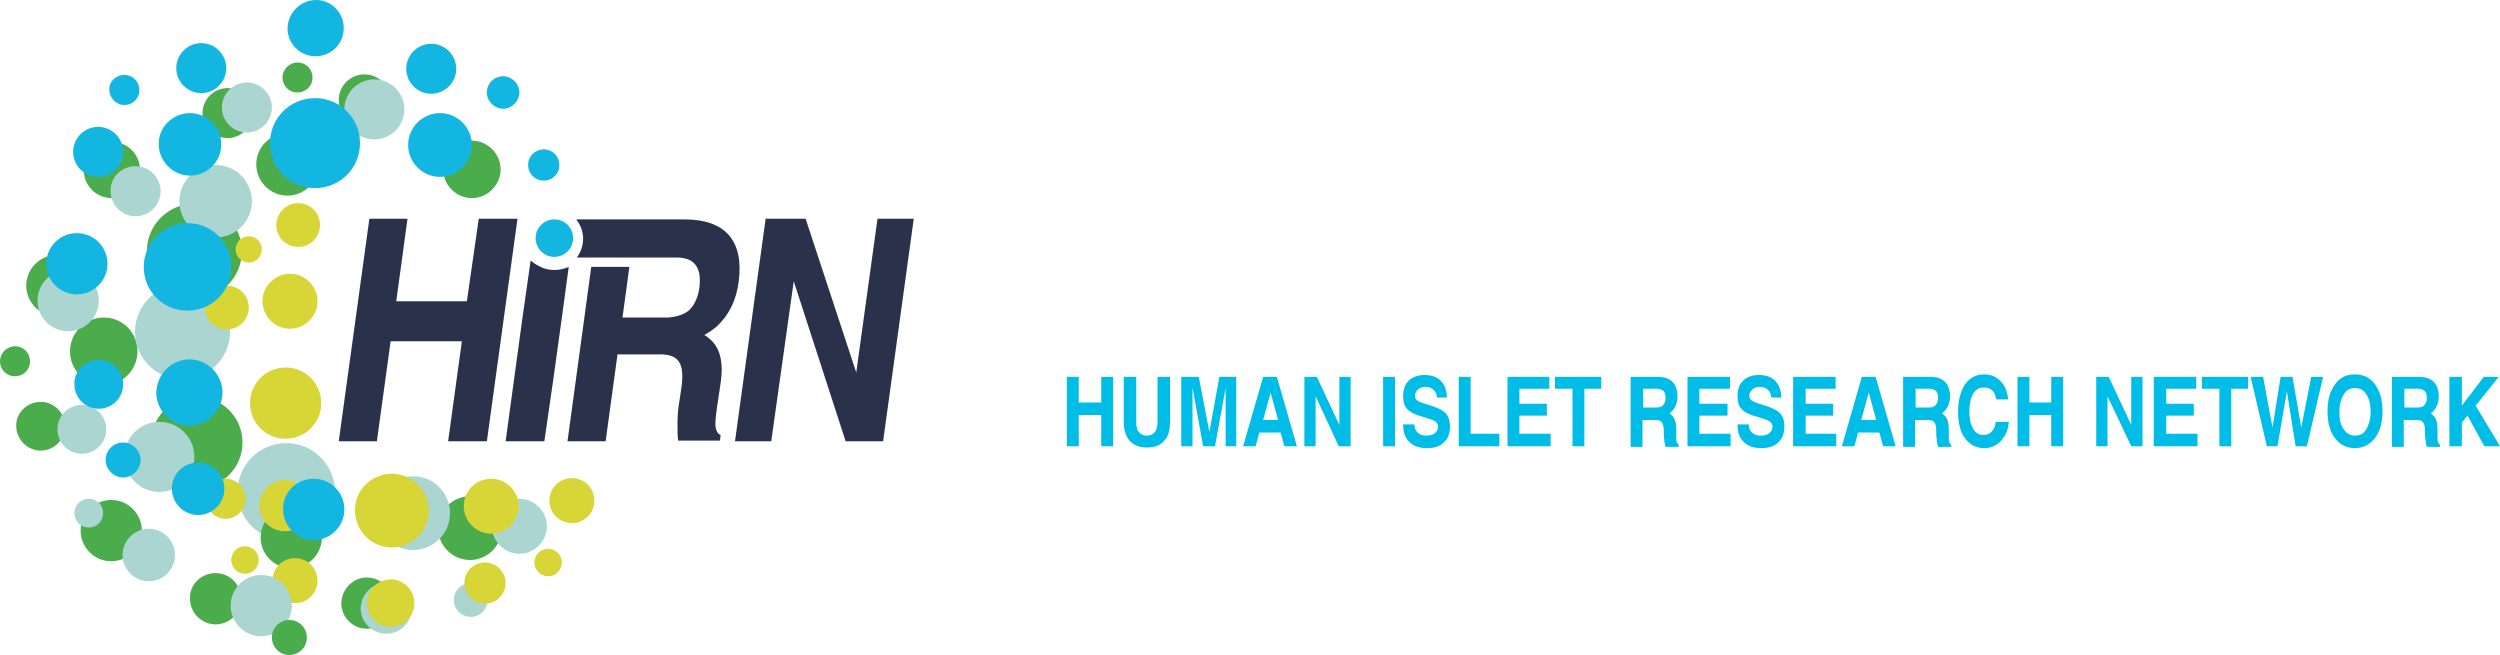 <?xml version="1.0" encoding="utf-8"?>
<!-- Generator: Adobe Illustrator 24.3.0, SVG Export Plug-In . SVG Version: 6.00 Build 0)  -->
<svg version="1.1" id="Layer_1" xmlns="http://www.w3.org/2000/svg" xmlns:xlink="http://www.w3.org/1999/xlink" x="0px" y="0px"
	 viewBox="0 0 400 104.8" style="enable-background:new 0 0 400 104.8;" xml:space="preserve">
<style type="text/css">
	.st0{fill:#00BDE7;}
	.st1{fill-rule:evenodd;clip-rule:evenodd;fill:#4BAC4B;}
	.st2{fill-rule:evenodd;clip-rule:evenodd;fill:#AAD5D1;}
	.st3{fill-rule:evenodd;clip-rule:evenodd;fill:#D8D536;}
	.st4{fill-rule:evenodd;clip-rule:evenodd;fill:#13B6E0;}
	.st5{fill:#2A324B;}
</style>
<g>
	<polygon class="st0" points="170.7,71.4 170.7,60.3 170.7,60.3 171.7,60.3 172.6,60.3 172.6,60.3 172.6,64.4 172.6,64.4 
		176.2,64.4 176.2,64.4 176.2,60.3 176.2,60.3 177.1,60.3 178.1,60.3 178.1,60.3 178.1,71.4 178.1,71.4 177.1,71.4 176.2,71.4 
		176.2,71.4 176.2,66.4 176.2,66.4 172.6,66.4 172.6,66.4 172.6,71.4 172.6,71.4 171.7,71.4 170.7,71.4 	"/>
	<path class="st0" d="M187.2,67.6c0,1.3-0.3,2.3-1,3c-0.6,0.7-1.5,1-2.7,1c-1.2,0-2.1-0.4-2.7-1c-0.6-0.7-1-1.7-1-3v-7.3l0,0h1h1
		l0,0v7.2c0,0.7,0.1,1.3,0.4,1.6c0.3,0.4,0.7,0.6,1.3,0.6c0.6,0,1-0.2,1.3-0.6c0.3-0.4,0.4-0.9,0.4-1.6v-7.2l0,0h1h1l0,0V67.6
		L187.2,67.6z"/>
	<polygon class="st0" points="190.8,71.4 190.8,71.4 189.9,71.4 189,71.4 189,71.4 189,60.3 189,60.3 190.4,60.3 191.8,60.3 
		191.8,60.3 193.5,69.1 193.5,69.1 193.5,69.1 195.1,60.3 195.1,60.3 196.4,60.3 197.8,60.3 197.8,60.3 197.8,71.4 197.8,71.4 
		196.9,71.4 196.1,71.4 196.1,71.4 196.1,62.1 196.1,62.1 194.4,71.4 193.4,71.4 192.5,71.4 190.8,62 190.8,62 190.8,71.4 	"/>
	<path class="st0" d="M198.9,71.4l3.2-11.1h1.1h1.1l3.2,11.1l0,0h-1h-1l0,0l-0.6-2.2l0,0h-3.4l0,0l-0.6,2.2l0,0h-1H198.9L198.9,71.4
		z M203.3,62.8l-1.2,4.4l0,0h2.4l0,0L203.3,62.8L203.3,62.8L203.3,62.8z"/>
	<polygon class="st0" points="210.5,71.4 210.5,71.4 209.6,71.4 208.7,71.4 208.7,71.4 208.7,60.3 208.7,60.3 209.7,60.3 
		210.7,60.3 210.7,60.3 214.3,68 214.3,68 214.3,68 214.3,60.3 214.3,60.3 215.2,60.3 216.1,60.3 216.1,60.3 216.1,71.4 215.2,71.4 
		214.2,71.4 210.5,63.4 210.5,63.4 210.5,63.4 210.5,71.4 	"/>
	<polygon class="st0" points="221.3,71.4 221.3,60.3 221.3,60.3 222.3,60.3 223.2,60.3 223.2,60.3 223.2,71.4 223.2,71.4 
		222.3,71.4 221.3,71.4 	"/>
	<path class="st0" d="M229.9,63.6L229.9,63.6c0-0.5-0.2-0.9-0.5-1.2c-0.3-0.3-0.7-0.5-1.3-0.5c-0.5,0-0.9,0.1-1.2,0.4
		c-0.3,0.3-0.5,0.6-0.5,1c0,0.3,0.1,0.6,0.4,0.8c0.3,0.2,0.8,0.4,1.5,0.6c1.4,0.4,2.3,0.8,2.9,1.3c0.5,0.5,0.8,1.2,0.8,2.2
		c0,1.1-0.3,2-1,2.6c-0.6,0.6-1.5,0.9-2.7,0.9c-1.2,0-2.1-0.3-2.8-1c-0.7-0.6-1-1.6-1-2.8l0,0h1.8l0,0c0,0.6,0.2,1,0.5,1.3
		c0.3,0.3,0.8,0.5,1.4,0.5c0.6,0,1-0.1,1.4-0.4c0.3-0.3,0.5-0.6,0.5-1c0-0.4-0.2-0.7-0.5-0.9c-0.3-0.2-0.9-0.4-1.9-0.7
		c-1.2-0.3-2-0.7-2.5-1.2c-0.5-0.5-0.7-1.2-0.7-2.1c0-1.1,0.3-1.9,0.9-2.5c0.6-0.6,1.5-0.9,2.5-0.9c1.1,0,2,0.3,2.6,0.9
		c0.6,0.6,1,1.5,1,2.7l0,0H229.9L229.9,63.6z"/>
	<polygon class="st0" points="233.4,71.4 233.4,71.4 233.4,60.3 233.4,60.3 234.4,60.3 235.3,60.3 235.3,60.3 235.3,69.4 
		235.3,69.4 239.9,69.4 239.9,69.4 239.9,70.4 239.9,71.4 239.9,71.4 233.4,71.4 	"/>
	<polygon class="st0" points="241.2,71.4 241.2,71.4 241.2,60.3 241.2,60.3 247.9,60.3 247.9,60.3 247.9,61.3 247.9,62.2 
		247.9,62.2 243.1,62.2 243.1,62.2 243.1,64.6 243.1,64.6 247.5,64.6 247.5,65.6 247.5,66.5 247.5,66.5 243.1,66.5 243.1,66.5 
		243.1,69.4 243.1,69.4 248.1,69.4 248.1,69.4 248.1,70.4 248.1,71.4 248.1,71.4 241.2,71.4 	"/>
	<polygon class="st0" points="251.6,71.4 251.6,62.2 251.6,62.2 248.8,62.2 248.8,62.2 248.8,61.3 248.8,60.3 248.8,60.3 
		256.2,60.3 256.2,60.3 256.2,61.3 256.2,62.2 256.2,62.2 253.5,62.2 253.5,62.2 253.5,71.4 253.5,71.4 252.5,71.4 251.6,71.4 	"/>
	<path class="st0" d="M260.9,71.4V60.3l0,0h1l0,0h3.4c1,0,1.8,0.3,2.3,0.8c0.5,0.5,0.8,1.3,0.8,2.3c0,1-0.3,1.7-0.8,2.3
		c-0.2,0.2-0.3,0.3-0.5,0.4l0,0c0.1,0,0.2,0.1,0.2,0.2c0.6,0.4,0.9,1.2,0.9,2.3v1.2c0,0.5,0,0.8,0.1,1c0.1,0.2,0.2,0.3,0.3,0.4v0.3
		h-2.1c-0.1-0.2-0.1-0.5-0.2-0.9c0-0.4-0.1-0.7-0.1-1.1l0-0.6c0-0.6-0.1-1.1-0.3-1.3c-0.2-0.3-0.5-0.4-1-0.4h-2.1l0,0v4.3l0,0h-1
		H260.9L260.9,71.4z M262.8,65.2L262.8,65.2h2.2c0.5,0,0.9-0.1,1.1-0.4c0.2-0.2,0.4-0.6,0.4-1.1c0-0.5-0.1-0.9-0.3-1.1
		c-0.2-0.2-0.6-0.4-1-0.4h-2.3l0,0V65.2L262.8,65.2z"/>
	<polygon class="st0" points="270,71.4 270,71.4 270,60.3 270,60.3 276.8,60.3 276.8,60.3 276.8,61.3 276.8,62.2 276.8,62.2 
		271.9,62.2 271.9,62.2 271.9,64.6 271.9,64.6 276.4,64.6 276.4,65.6 276.4,66.5 276.4,66.5 271.9,66.5 271.9,66.5 271.9,69.4 
		271.9,69.4 276.9,69.4 276.9,69.4 276.9,70.4 276.9,71.4 276.9,71.4 270,71.4 	"/>
	<path class="st0" d="M283.4,63.6L283.4,63.6c0-0.5-0.2-0.9-0.5-1.2c-0.3-0.3-0.7-0.5-1.3-0.5c-0.5,0-0.9,0.1-1.2,0.4
		c-0.3,0.3-0.5,0.6-0.5,1c0,0.3,0.1,0.6,0.4,0.8c0.3,0.2,0.8,0.4,1.5,0.6c1.4,0.4,2.3,0.8,2.9,1.3c0.5,0.5,0.8,1.2,0.8,2.2
		c0,1.1-0.3,2-1,2.6c-0.6,0.6-1.5,0.9-2.7,0.9c-1.2,0-2.1-0.3-2.8-1c-0.7-0.6-1-1.6-1-2.8l0,0h1.8l0,0c0,0.6,0.2,1,0.5,1.3
		c0.3,0.3,0.8,0.5,1.4,0.5c0.6,0,1-0.1,1.4-0.4c0.3-0.3,0.5-0.6,0.5-1c0-0.4-0.2-0.7-0.5-0.9c-0.3-0.2-0.9-0.4-1.9-0.7
		c-1.2-0.3-2-0.7-2.5-1.2c-0.5-0.5-0.7-1.2-0.7-2.1c0-1.1,0.3-1.9,0.9-2.5c0.6-0.6,1.5-0.9,2.5-0.9c1.1,0,2,0.3,2.6,0.9
		c0.6,0.6,1,1.5,1,2.7l0,0H283.4L283.4,63.6z"/>
	<polygon class="st0" points="286.9,71.4 286.9,71.4 286.9,60.3 286.9,60.3 293.7,60.3 293.7,60.3 293.7,61.3 293.7,62.2 
		293.7,62.2 288.9,62.2 288.9,62.2 288.9,64.6 288.9,64.6 293.3,64.6 293.3,65.6 293.3,66.5 293.3,66.5 288.9,66.5 288.9,66.5 
		288.9,69.4 288.9,69.4 293.8,69.4 293.8,69.4 293.8,70.4 293.8,71.4 293.8,71.4 286.9,71.4 	"/>
	<path class="st0" d="M294.7,71.4l3.2-11.1h1.1h1.1l3.2,11.1l0,0h-1h-1l0,0l-0.6-2.2l0,0h-3.4l0,0l-0.6,2.2l0,0h-1H294.7L294.7,71.4
		z M299,62.8l-1.2,4.4l0,0h2.4l0,0L299,62.8L299,62.8L299,62.8z"/>
	<path class="st0" d="M304.5,71.4V60.3l0,0h1l0,0h3.4c1,0,1.8,0.3,2.3,0.8c0.5,0.5,0.8,1.3,0.8,2.3c0,1-0.3,1.7-0.8,2.3
		c-0.2,0.2-0.3,0.3-0.5,0.4l0,0c0.1,0,0.2,0.1,0.2,0.2c0.6,0.4,0.9,1.2,0.9,2.3v1.2c0,0.5,0,0.8,0.1,1c0.1,0.2,0.2,0.3,0.3,0.4v0.3
		h-2.1c-0.1-0.2-0.1-0.5-0.2-0.9c0-0.4-0.1-0.7-0.1-1.1l0-0.6c0-0.6-0.1-1.1-0.3-1.3c-0.2-0.3-0.5-0.4-1-0.4h-2.1l0,0v4.3l0,0h-1
		H304.5L304.5,71.4z M306.4,65.2L306.4,65.2h2.2c0.5,0,0.9-0.1,1.1-0.4c0.2-0.2,0.4-0.6,0.4-1.1c0-0.5-0.1-0.9-0.3-1.1
		c-0.2-0.2-0.6-0.4-1-0.4h-2.3l0,0V65.2L306.4,65.2z"/>
	<path class="st0" d="M321.4,67.6L321.4,67.6c-0.1,1.3-0.6,2.2-1.3,3c-0.7,0.7-1.6,1.1-2.6,1.1c-1.3,0-2.3-0.5-3.1-1.6
		c-0.8-1-1.1-2.5-1.1-4.3c0-1.8,0.4-3.2,1.1-4.3c0.8-1.1,1.8-1.6,3.1-1.6c1.1,0,1.9,0.4,2.6,1.1c0.7,0.7,1.1,1.7,1.2,2.9l0,0h-1.9
		l0,0c-0.1-0.6-0.3-1.1-0.6-1.4c-0.4-0.4-0.8-0.5-1.4-0.5c-0.7,0-1.3,0.3-1.7,1c-0.4,0.7-0.6,1.6-0.6,2.8c0,1.2,0.2,2.1,0.6,2.8
		c0.4,0.7,1,1,1.7,1c0.5,0,1-0.2,1.3-0.6c0.4-0.4,0.6-0.9,0.6-1.5l0,0H321.4L321.4,67.6z"/>
	<polygon class="st0" points="322.8,71.4 322.8,60.3 322.8,60.3 323.7,60.3 324.7,60.3 324.7,60.3 324.7,64.4 324.7,64.4 
		328.2,64.4 328.2,64.4 328.2,60.3 328.2,60.3 329.2,60.3 330.1,60.3 330.1,60.3 330.1,71.4 330.1,71.4 329.2,71.4 328.2,71.4 
		328.2,71.4 328.2,66.4 328.2,66.4 324.7,66.4 324.7,66.4 324.7,71.4 324.7,71.4 323.7,71.4 322.8,71.4 	"/>
	<polygon class="st0" points="337.2,71.4 337.2,71.4 336.3,71.4 335.4,71.4 335.4,71.4 335.4,60.3 335.4,60.3 336.4,60.3 
		337.4,60.3 337.4,60.3 341,68 341,68 341,68 341,60.3 341,60.3 341.9,60.3 342.8,60.3 342.8,60.3 342.8,71.4 341.9,71.4 341,71.4 
		337.2,63.4 337.2,63.4 337.2,63.4 337.2,71.4 	"/>
	<polygon class="st0" points="344.6,71.4 344.6,71.4 344.6,60.3 344.6,60.3 351.4,60.3 351.4,60.3 351.4,61.3 351.4,62.2 
		351.4,62.2 346.6,62.2 346.6,62.2 346.6,64.6 346.6,64.6 351,64.6 351,65.6 351,66.5 351,66.5 346.6,66.5 346.6,66.5 346.6,69.4 
		346.6,69.4 351.6,69.4 351.6,69.4 351.6,70.4 351.6,71.4 351.6,71.4 344.6,71.4 	"/>
	<polygon class="st0" points="355.1,71.4 355.1,62.2 355.1,62.2 352.3,62.2 352.3,62.2 352.3,61.3 352.3,60.3 352.3,60.3 
		359.7,60.3 359.7,60.3 359.7,61.3 359.7,62.2 359.7,62.2 357,62.2 357,62.2 357,71.4 357,71.4 356,71.4 355.1,71.4 	"/>
	<polygon class="st0" points="362.7,71.4 360.1,60.3 360.1,60.3 361.1,60.3 362.1,60.3 362.1,60.3 363.6,68.4 363.6,68.4 
		363.6,68.4 364.9,60.3 365.9,60.3 366.8,60.3 368.2,68.4 368.2,68.4 368.2,68.4 369.8,60.3 369.8,60.3 370.7,60.3 371.7,60.3 
		371.7,60.3 369.1,71.4 368.2,71.4 367.3,71.4 365.9,62.6 365.9,62.6 365.9,62.6 364.4,71.4 363.5,71.4 362.7,71.4 	"/>
	<path class="st0" d="M376.8,71.7c-1.3,0-2.4-0.5-3.2-1.6c-0.8-1-1.2-2.5-1.2-4.3c0-1.8,0.4-3.2,1.2-4.3c0.8-1.1,1.8-1.6,3.2-1.6
		c1.3,0,2.4,0.5,3.2,1.6c0.8,1.1,1.2,2.5,1.2,4.3c0,1.8-0.4,3.2-1.2,4.3C379.2,71.1,378.1,71.7,376.8,71.7L376.8,71.7z M376.8,69.7
		c0.8,0,1.4-0.3,1.8-1c0.4-0.7,0.7-1.6,0.7-2.8c0-1.2-0.2-2.1-0.7-2.8c-0.4-0.7-1-1-1.8-1c-0.8,0-1.4,0.3-1.8,1
		c-0.4,0.7-0.7,1.6-0.7,2.8c0,1.2,0.2,2.1,0.7,2.8C375.4,69.3,376,69.7,376.8,69.7L376.8,69.7z"/>
	<path class="st0" d="M382.7,71.4V60.3l0,0h1l0,0h3.4c1,0,1.8,0.3,2.3,0.8c0.5,0.5,0.8,1.3,0.8,2.3c0,1-0.3,1.7-0.8,2.3
		c-0.2,0.2-0.3,0.3-0.5,0.4l0,0c0.1,0,0.2,0.1,0.2,0.2c0.6,0.4,0.9,1.2,0.9,2.3v1.2c0,0.5,0,0.8,0.1,1c0.1,0.2,0.2,0.3,0.3,0.4v0.3
		h-2.1c-0.1-0.2-0.1-0.5-0.2-0.9c0-0.4-0.1-0.7-0.1-1.1l0-0.6c0-0.6-0.1-1.1-0.3-1.3c-0.2-0.3-0.5-0.4-1-0.4h-2.1l0,0v4.3l0,0h-1
		H382.7L382.7,71.4z M384.6,65.2L384.6,65.2h2.2c0.5,0,0.9-0.1,1.1-0.4c0.2-0.2,0.4-0.6,0.4-1.1c0-0.5-0.1-0.9-0.3-1.1
		c-0.2-0.2-0.6-0.4-1-0.4h-2.3l0,0V65.2L384.6,65.2z"/>
	<polygon class="st0" points="391.9,71.4 391.9,60.3 391.9,60.3 392.9,60.3 393.9,60.3 393.9,60.3 393.9,64.9 393.9,64.9 
		397.4,60.3 397.4,60.3 398.6,60.3 399.8,60.3 399.8,60.3 396.1,64.9 396.1,64.9 400,71.4 400,71.4 398.8,71.4 397.5,71.4 
		397.5,71.4 394.8,66.5 394.8,66.5 393.9,67.6 393.9,67.6 393.9,71.4 393.9,71.4 392.9,71.4 391.9,71.4 	"/>
</g>
<g>
	<path class="st1" d="M58.3,11.9c2.3,0,4.1,1.8,4.1,4.1c0,2.3-1.8,4.1-4.1,4.1c-2.3,0-4.1-1.8-4.1-4.1C54.2,13.8,56,11.9,58.3,11.9
		L58.3,11.9z"/>
	<path class="st1" d="M17.9,22.7c2.5,0,4.5,2,4.5,4.5c0,2.5-2,4.5-4.5,4.5c-2.5,0-4.5-2-4.5-4.5C13.3,24.7,15.4,22.7,17.9,22.7
		L17.9,22.7z"/>
	<path class="st1" d="M9.1,40.8c2.7,0,4.9,2.2,4.9,4.9c0,2.7-2.2,4.9-4.9,4.9c-2.7,0-4.9-2.2-4.9-4.9C4.2,43,6.4,40.8,9.1,40.8
		L9.1,40.8z"/>
	<path class="st1" d="M16.6,50.8c3,0,5.4,2.4,5.4,5.4c0,3-2.4,5.4-5.4,5.4s-5.4-2.4-5.4-5.4C11.2,53.2,13.7,50.8,16.6,50.8
		L16.6,50.8z"/>
	<path class="st1" d="M58.7,92.4c2.2,0,4.1,1.8,4.1,4.1c0,2.2-1.8,4.1-4.1,4.1c-2.2,0-4.1-1.8-4.1-4.1
		C54.7,94.2,56.5,92.4,58.7,92.4L58.7,92.4z"/>
	<path class="st1" d="M75.2,79.4c2.8,0,5.1,2.3,5.1,5.1c0,2.8-2.3,5.1-5.1,5.1c-2.8,0-5.1-2.3-5.1-5.1
		C70.1,81.7,72.4,79.4,75.2,79.4L75.2,79.4z"/>
	<path class="st2" d="M83.1,79.8c2.4,0,4.4,2,4.4,4.4c0,2.4-2,4.4-4.4,4.4c-2.4,0-4.4-2-4.4-4.4C78.8,81.7,80.7,79.8,83.1,79.8
		L83.1,79.8z"/>
	<path class="st2" d="M75.3,93.3c1.5,0,2.7,1.2,2.7,2.7c0,1.5-1.2,2.7-2.7,2.7c-1.5,0-2.7-1.2-2.7-2.7
		C72.6,94.5,73.8,93.3,75.3,93.3L75.3,93.3z"/>
	<path class="st2" d="M45.8,70.9c4.3,0,7.8,3.5,7.8,7.8s-3.5,7.8-7.8,7.8c-4.3,0-7.8-3.5-7.8-7.8S41.5,70.9,45.8,70.9L45.8,70.9z"/>
	<path class="st1" d="M46.6,81.1c2.7,0,4.9,2.2,4.9,4.9c0,2.7-2.2,4.9-4.9,4.9c-2.7,0-4.9-2.2-4.9-4.9
		C41.7,83.3,43.9,81.1,46.6,81.1L46.6,81.1z"/>
	<path class="st3" d="M47.2,89.3c2,0,3.6,1.6,3.6,3.6s-1.6,3.6-3.6,3.6c-2,0-3.6-1.6-3.6-3.6S45.2,89.3,47.2,89.3L47.2,89.3z"/>
	<path class="st1" d="M17.8,80c2.7,0,4.9,2.2,4.9,4.9c0,2.7-2.2,4.9-4.9,4.9c-2.7,0-4.9-2.2-4.9-4.9C12.9,82.2,15.1,80,17.8,80
		L17.8,80z"/>
	<path class="st1" d="M31.5,63.5c4.1,0,7.3,3.3,7.3,7.3c0,4.1-3.3,7.3-7.3,7.3c-4.1,0-7.3-3.3-7.3-7.3
		C24.1,66.8,27.4,63.5,31.5,63.5L31.5,63.5z"/>
	<path class="st2" d="M29.2,45.5c4.2,0,7.6,3.4,7.6,7.6c0,4.2-3.4,7.6-7.6,7.6c-4.2,0-7.6-3.4-7.6-7.6C21.6,48.9,25,45.5,29.2,45.5
		L29.2,45.5z"/>
	<path class="st3" d="M36.3,45.7c1.9,0,3.5,1.5,3.5,3.5c0,1.9-1.5,3.5-3.5,3.5c-1.9,0-3.5-1.5-3.5-3.5
		C32.8,47.2,34.4,45.7,36.3,45.7L36.3,45.7z"/>
	<path class="st1" d="M31.1,32.6c4.2,0,7.6,3.4,7.6,7.6c0,4.2-3.4,7.6-7.6,7.6c-4.2,0-7.6-3.4-7.6-7.6C23.5,36,26.9,32.6,31.1,32.6
		L31.1,32.6z"/>
	<path class="st1" d="M75.5,22.5c2.5,0,4.6,2.1,4.6,4.6c0,2.5-2.1,4.6-4.6,4.6c-2.5,0-4.6-2.1-4.6-4.6
		C70.9,24.6,72.9,22.5,75.5,22.5L75.5,22.5z"/>
	<path class="st1" d="M2.4,55.4c1.4,0,2.4,1.1,2.4,2.4c0,1.4-1.1,2.4-2.4,2.4c-1.4,0-2.4-1.1-2.4-2.4C0,56.5,1.1,55.4,2.4,55.4
		L2.4,55.4z"/>
	<path class="st1" d="M6.5,64.3c2.2,0,3.9,1.8,3.9,3.9c0,2.2-1.8,3.9-3.9,3.9s-3.9-1.8-3.9-3.9C2.5,66.1,4.3,64.3,6.5,64.3L6.5,64.3
		z"/>
	<path class="st2" d="M13.1,64.8c2.2,0,3.9,1.8,3.9,3.9c0,2.2-1.8,3.9-3.9,3.9c-2.2,0-3.9-1.8-3.9-3.9C9.2,66.5,10.9,64.8,13.1,64.8
		L13.1,64.8z"/>
	<path class="st4" d="M15.8,57.6c2.2,0,3.9,1.8,3.9,3.9c0,2.2-1.8,3.9-3.9,3.9c-2.2,0-3.9-1.8-3.9-3.9
		C11.8,59.4,13.6,57.6,15.8,57.6L15.8,57.6z"/>
	<path class="st2" d="M10.9,43.2c2.7,0,4.9,2.2,4.9,4.9c0,2.7-2.2,4.9-4.9,4.9C8.2,53,6,50.8,6,48.1C6,45.4,8.2,43.2,10.9,43.2
		L10.9,43.2z"/>
	<path class="st4" d="M12.3,37.3c2.7,0,4.9,2.2,4.9,4.9c0,2.7-2.2,4.9-4.9,4.9c-2.7,0-4.9-2.2-4.9-4.9C7.4,39.5,9.6,37.3,12.3,37.3
		L12.3,37.3z"/>
	<path class="st4" d="M15.7,20.3c2.2,0,4,1.8,4,4c0,2.2-1.8,4-4,4c-2.2,0-4-1.8-4-4C11.7,22.1,13.5,20.3,15.7,20.3L15.7,20.3z"/>
	<path class="st2" d="M21.7,26.6c2.2,0,4,1.8,4,4c0,2.2-1.8,4-4,4c-2.2,0-4-1.8-4-4C17.6,28.4,19.4,26.6,21.7,26.6L21.7,26.6z"/>
	<path class="st4" d="M19.9,12c1.4,0,2.4,1.1,2.4,2.4c0,1.4-1.1,2.4-2.4,2.4s-2.4-1.1-2.4-2.4C17.4,13.1,18.5,12,19.9,12L19.9,12z"
		/>
	<path class="st4" d="M32.2,6.9c2.2,0,4,1.8,4,4c0,2.2-1.8,4-4,4c-2.2,0-4-1.8-4-4C28.2,8.7,30,6.9,32.2,6.9L32.2,6.9z"/>
	<path class="st1" d="M36.4,14.1c2.2,0,4,1.8,4,4c0,2.2-1.8,4-4,4c-2.2,0-4-1.8-4-4C32.4,15.9,34.2,14.1,36.4,14.1L36.4,14.1z"/>
	<path class="st2" d="M39.5,13.2c2.2,0,4,1.8,4,4c0,2.2-1.8,4-4,4c-2.2,0-4-1.8-4-4C35.5,15,37.3,13.2,39.5,13.2L39.5,13.2z"/>
	<path class="st1" d="M46,21.3c2.8,0,5,2.3,5,5c0,2.8-2.3,5-5,5c-2.8,0-5-2.3-5-5C41,23.6,43.2,21.3,46,21.3L46,21.3z"/>
	<path class="st1" d="M47.6,10c1.4,0,2.4,1.1,2.4,2.4c0,1.4-1.1,2.4-2.4,2.4c-1.4,0-2.4-1.1-2.4-2.4C45.2,11.1,46.3,10,47.6,10
		L47.6,10z"/>
	<path class="st4" d="M50.6,0C53,0,55,2,55,4.5c0,2.5-2,4.5-4.5,4.5c-2.5,0-4.5-2-4.5-4.5C46.1,2,48.1,0,50.6,0L50.6,0z"/>
	<path class="st2" d="M59.9,12.7c2.7,0,4.8,2.2,4.8,4.8c0,2.7-2.2,4.8-4.8,4.8c-2.7,0-4.8-2.2-4.8-4.8
		C55.1,14.8,57.3,12.7,59.9,12.7L59.9,12.7z"/>
	<path class="st4" d="M69,7c2.2,0,4,1.8,4,4c0,2.2-1.8,4-4,4c-2.2,0-4-1.8-4-4C65,8.8,66.8,7,69,7L69,7z"/>
	<path class="st4" d="M80.5,12.2c1.4,0,2.6,1.2,2.6,2.6c0,1.4-1.2,2.6-2.6,2.6c-1.4,0-2.6-1.2-2.6-2.6
		C77.9,13.3,79.1,12.2,80.5,12.2L80.5,12.2z"/>
	<path class="st4" d="M87,23.9c1.4,0,2.5,1.1,2.5,2.5c0,1.4-1.1,2.5-2.5,2.5c-1.4,0-2.5-1.1-2.5-2.5C84.5,25,85.6,23.9,87,23.9
		L87,23.9z"/>
	<path class="st4" d="M70.4,18.1c2.8,0,5.1,2.3,5.1,5.1c0,2.8-2.3,5.1-5.1,5.1c-2.8,0-5.1-2.3-5.1-5.1
		C65.3,20.4,67.6,18.1,70.4,18.1L70.4,18.1z"/>
	<path class="st3" d="M47.7,32.5c1.9,0,3.5,1.5,3.5,3.5c0,1.9-1.5,3.5-3.5,3.5c-1.9,0-3.5-1.5-3.5-3.5C44.3,34,45.8,32.5,47.7,32.5
		L47.7,32.5z"/>
	<path class="st3" d="M39.8,37.8c1.1,0,2.1,0.9,2.1,2.1c0,1.1-0.9,2.1-2.1,2.1c-1.1,0-2.1-0.9-2.1-2.1
		C37.7,38.8,38.6,37.8,39.8,37.8L39.8,37.8z"/>
	<path class="st2" d="M34.5,26.4c3.2,0,5.8,2.6,5.8,5.8c0,3.2-2.6,5.8-5.8,5.8c-3.2,0-5.8-2.6-5.8-5.8C28.7,29,31.3,26.4,34.5,26.4
		L34.5,26.4z"/>
	<path class="st4" d="M30,35.7c3.9,0,7,3.1,7,7s-3.1,7-7,7c-3.9,0-7-3.1-7-7S26.2,35.7,30,35.7L30,35.7z"/>
	<path class="st3" d="M46.4,43.8c2.4,0,4.4,2,4.4,4.4c0,2.4-2,4.4-4.4,4.4c-2.4,0-4.4-2-4.4-4.4C42,45.8,44,43.8,46.4,43.8
		L46.4,43.8z"/>
	<path class="st4" d="M30.3,57.5c2.9,0,5.3,2.4,5.3,5.3c0,2.9-2.4,5.3-5.3,5.3c-2.9,0-5.3-2.4-5.3-5.3
		C25.1,59.9,27.4,57.5,30.3,57.5L30.3,57.5z"/>
	<path class="st2" d="M25.5,67.5c3.1,0,5.6,2.5,5.6,5.6c0,3.1-2.5,5.6-5.6,5.6c-3.1,0-5.6-2.5-5.6-5.6C19.9,70,22.4,67.5,25.5,67.5
		L25.5,67.5z"/>
	<path class="st4" d="M19.7,70.8c1.5,0,2.8,1.3,2.8,2.8c0,1.5-1.3,2.8-2.8,2.8c-1.5,0-2.8-1.3-2.8-2.8
		C16.9,72.1,18.1,70.8,19.7,70.8L19.7,70.8z"/>
	<path class="st2" d="M14.2,79.8c1.3,0,2.3,1,2.3,2.3c0,1.3-1,2.3-2.3,2.3c-1.3,0-2.3-1-2.3-2.3C11.9,80.8,12.9,79.8,14.2,79.8
		L14.2,79.8z"/>
	<path class="st2" d="M23.8,84.6c2.3,0,4.2,1.9,4.2,4.2c0,2.3-1.9,4.2-4.2,4.2c-2.3,0-4.2-1.9-4.2-4.2
		C19.6,86.5,21.5,84.6,23.8,84.6L23.8,84.6z"/>
	<path class="st3" d="M36.1,76.6c1.8,0,3.2,1.5,3.2,3.2c0,1.8-1.5,3.2-3.2,3.2c-1.8,0-3.2-1.5-3.2-3.2C32.8,78,34.3,76.6,36.1,76.6
		L36.1,76.6z"/>
	<path class="st3" d="M45.6,76.8c2.3,0,4.1,1.8,4.1,4.1c0,2.3-1.8,4.1-4.1,4.1c-2.3,0-4.1-1.8-4.1-4.1
		C41.5,78.7,43.3,76.8,45.6,76.8L45.6,76.8z"/>
	<path class="st4" d="M50.2,76.6c2.7,0,4.9,2.2,4.9,4.9c0,2.7-2.2,4.9-4.9,4.9c-2.7,0-4.9-2.2-4.9-4.9
		C45.2,78.8,47.4,76.6,50.2,76.6L50.2,76.6z"/>
	<path class="st3" d="M39.2,87.4c1.2,0,2.2,1,2.2,2.2c0,1.2-1,2.2-2.2,2.2s-2.2-1-2.2-2.2C37,88.4,38,87.4,39.2,87.4L39.2,87.4z"/>
	<path class="st1" d="M34.5,91.7c2.3,0,4.1,1.9,4.1,4.1c0,2.3-1.9,4.1-4.1,4.1c-2.3,0-4.1-1.9-4.1-4.1
		C30.3,93.5,32.2,91.7,34.5,91.7L34.5,91.7z"/>
	<path class="st2" d="M41.8,92c2.7,0,4.9,2.2,4.9,4.9c0,2.7-2.2,4.9-4.9,4.9c-2.7,0-4.9-2.2-4.9-4.9C36.9,94.2,39.1,92,41.8,92
		L41.8,92z"/>
	<path class="st1" d="M46.3,99.2c1.6,0,2.8,1.3,2.8,2.8c0,1.6-1.3,2.8-2.8,2.8c-1.6,0-2.8-1.3-2.8-2.8
		C43.5,100.4,44.8,99.2,46.3,99.2L46.3,99.2z"/>
	<path class="st2" d="M61.8,93.2c2.2,0,4.1,1.8,4.1,4.1c0,2.2-1.8,4.1-4.1,4.1c-2.2,0-4.1-1.8-4.1-4.1
		C57.8,95.1,59.6,93.2,61.8,93.2L61.8,93.2z"/>
	<path class="st2" d="M66.1,76.2c3.3,0,5.9,2.7,5.9,5.9c0,3.3-2.7,5.9-5.9,5.9c-3.3,0-5.9-2.7-5.9-5.9
		C60.2,78.8,62.9,76.2,66.1,76.2L66.1,76.2z"/>
	<path class="st3" d="M78.6,76.6c2.4,0,4.4,2,4.4,4.4c0,2.4-2,4.4-4.4,4.4c-2.4,0-4.4-2-4.4-4.4C74.2,78.5,76.2,76.6,78.6,76.6
		L78.6,76.6z"/>
	<path class="st3" d="M91.5,76.5c2,0,3.6,1.6,3.6,3.6c0,2-1.6,3.6-3.6,3.6c-2,0-3.6-1.6-3.6-3.6C87.9,78.1,89.5,76.5,91.5,76.5
		L91.5,76.5z"/>
	<path class="st3" d="M87.7,87.8c1.2,0,2.2,1,2.2,2.2c0,1.2-1,2.2-2.2,2.2c-1.2,0-2.2-1-2.2-2.2C85.5,88.8,86.5,87.8,87.7,87.8
		L87.7,87.8z"/>
	<path class="st3" d="M77.6,90c1.8,0,3.3,1.5,3.3,3.3c0,1.8-1.5,3.3-3.3,3.3c-1.8,0-3.3-1.5-3.3-3.3C74.3,91.4,75.8,90,77.6,90
		L77.6,90z"/>
	<path class="st3" d="M45.7,58.8c3.2,0,5.7,2.6,5.7,5.7c0,3.2-2.6,5.7-5.7,5.7c-3.2,0-5.7-2.6-5.7-5.7C40,61.4,42.5,58.8,45.7,58.8
		L45.7,58.8z"/>
	<path class="st4" d="M31.7,74c2.3,0,4.2,1.9,4.2,4.2c0,2.3-1.9,4.2-4.2,4.2c-2.3,0-4.2-1.9-4.2-4.2C27.5,75.8,29.4,74,31.7,74
		L31.7,74z"/>
	<path class="st3" d="M62.7,75.8c3.3,0,5.9,2.7,5.9,5.9c0,3.3-2.7,5.9-5.9,5.9c-3.3,0-5.9-2.7-5.9-5.9
		C56.7,78.5,59.4,75.8,62.7,75.8L62.7,75.8z"/>
	<path class="st3" d="M62.5,92.7c2.1,0,3.8,1.7,3.8,3.8c0,2.1-1.7,3.8-3.8,3.8c-2.1,0-3.8-1.7-3.8-3.8
		C58.7,94.4,60.4,92.7,62.5,92.7L62.5,92.7z"/>
	<path class="st4" d="M30.4,18.1c2.8,0,5,2.3,5,5c0,2.8-2.3,5-5,5s-5-2.3-5-5C25.3,20.4,27.6,18.1,30.4,18.1L30.4,18.1z"/>
	<path class="st4" d="M50.4,15.7c4,0,7.2,3.2,7.2,7.2c0,4-3.2,7.2-7.2,7.2c-4,0-7.2-3.2-7.2-7.2C43.2,18.9,46.4,15.7,50.4,15.7
		L50.4,15.7z"/>
	<path class="st4" d="M88.7,35.1c1.7,0,3,1.4,3,3c0,1.7-1.4,3-3,3c-1.7,0-3-1.4-3-3C85.7,36.5,87,35.1,88.7,35.1L88.7,35.1z"/>
	<path class="st5" d="M123.4,70.6L123.4,70.6h-2.9h-2.9l0,0l4.9-35.6l0,0h3.2h3.2l0,0l8.1,24.6l0,0l0,0l3.4-24.6l0,0h2.9h2.9l0,0
		l-4.9,35.6h-3h-3L127,45l0,0l0,0L123.4,70.6L123.4,70.6z M54.2,70.6L59.1,35l0,0h3h3.1l0,0l-1.8,13.2l0,0h11.3l0,0L76.6,35l0,0h3.1
		h3.1l0,0l-4.9,35.6l0,0h-3.1h-3.1l0,0l2.2-16l0,0H62.5l0,0l-2.2,16l0,0h-3H54.2L54.2,70.6z M88.6,60.2l1.3-9.4l1.1-8.1
		c-0.7,0.3-1.4,0.5-2.3,0.5c-0.9,0-1.7-0.2-2.4-0.6c-0.5-0.2-1-0.6-1.4-0.9l-1.3,9.1l-2.7,19.8h3.1h3.1L88.6,60.2L88.6,60.2z
		 M94.8,41.2h6.1h5.9h1.4c1.5,0,2.5,0.4,3.1,1.2c0.6,0.8,0.8,2,0.6,3.6c-0.2,1.6-0.8,2.8-1.6,3.6c-0.8,0.7-2,1.1-3.4,1.2h-0.3h-1.5
		h-5.5l1.1-8.1h-6.1l-1.1,8.1l-2.7,19.8h3.1h3l1.9-13.9h6.8c1.6,0,2.6,0.4,3.1,1.3c0.5,0.8,0.6,2.3,0.3,4.2l-0.3,2
		c-0.2,1.1-0.3,2.3-0.3,3.5c0,1.2,0,2.1,0.1,2.8h6.7l0.1-0.9c-0.5-0.2-0.7-0.7-0.8-1.2c-0.1-0.6,0-1.6,0.2-3.1l0.6-4
		c0.5-3.4-0.1-5.8-1.9-7.2c-0.2-0.2-0.4-0.3-0.7-0.5c0.7-0.4,1.3-0.8,1.9-1.3c2-1.8,3.2-4.2,3.6-7.3c0.4-3.2-0.1-5.7-1.6-7.4
		c-1.5-1.7-3.9-2.5-7.2-2.5h-7.7h-9.5c0.7,0.9,1.1,2,1.1,3.1c0,1.1-0.4,2.2-1,3H94.8L94.8,41.2z"/>
</g>
</svg>
